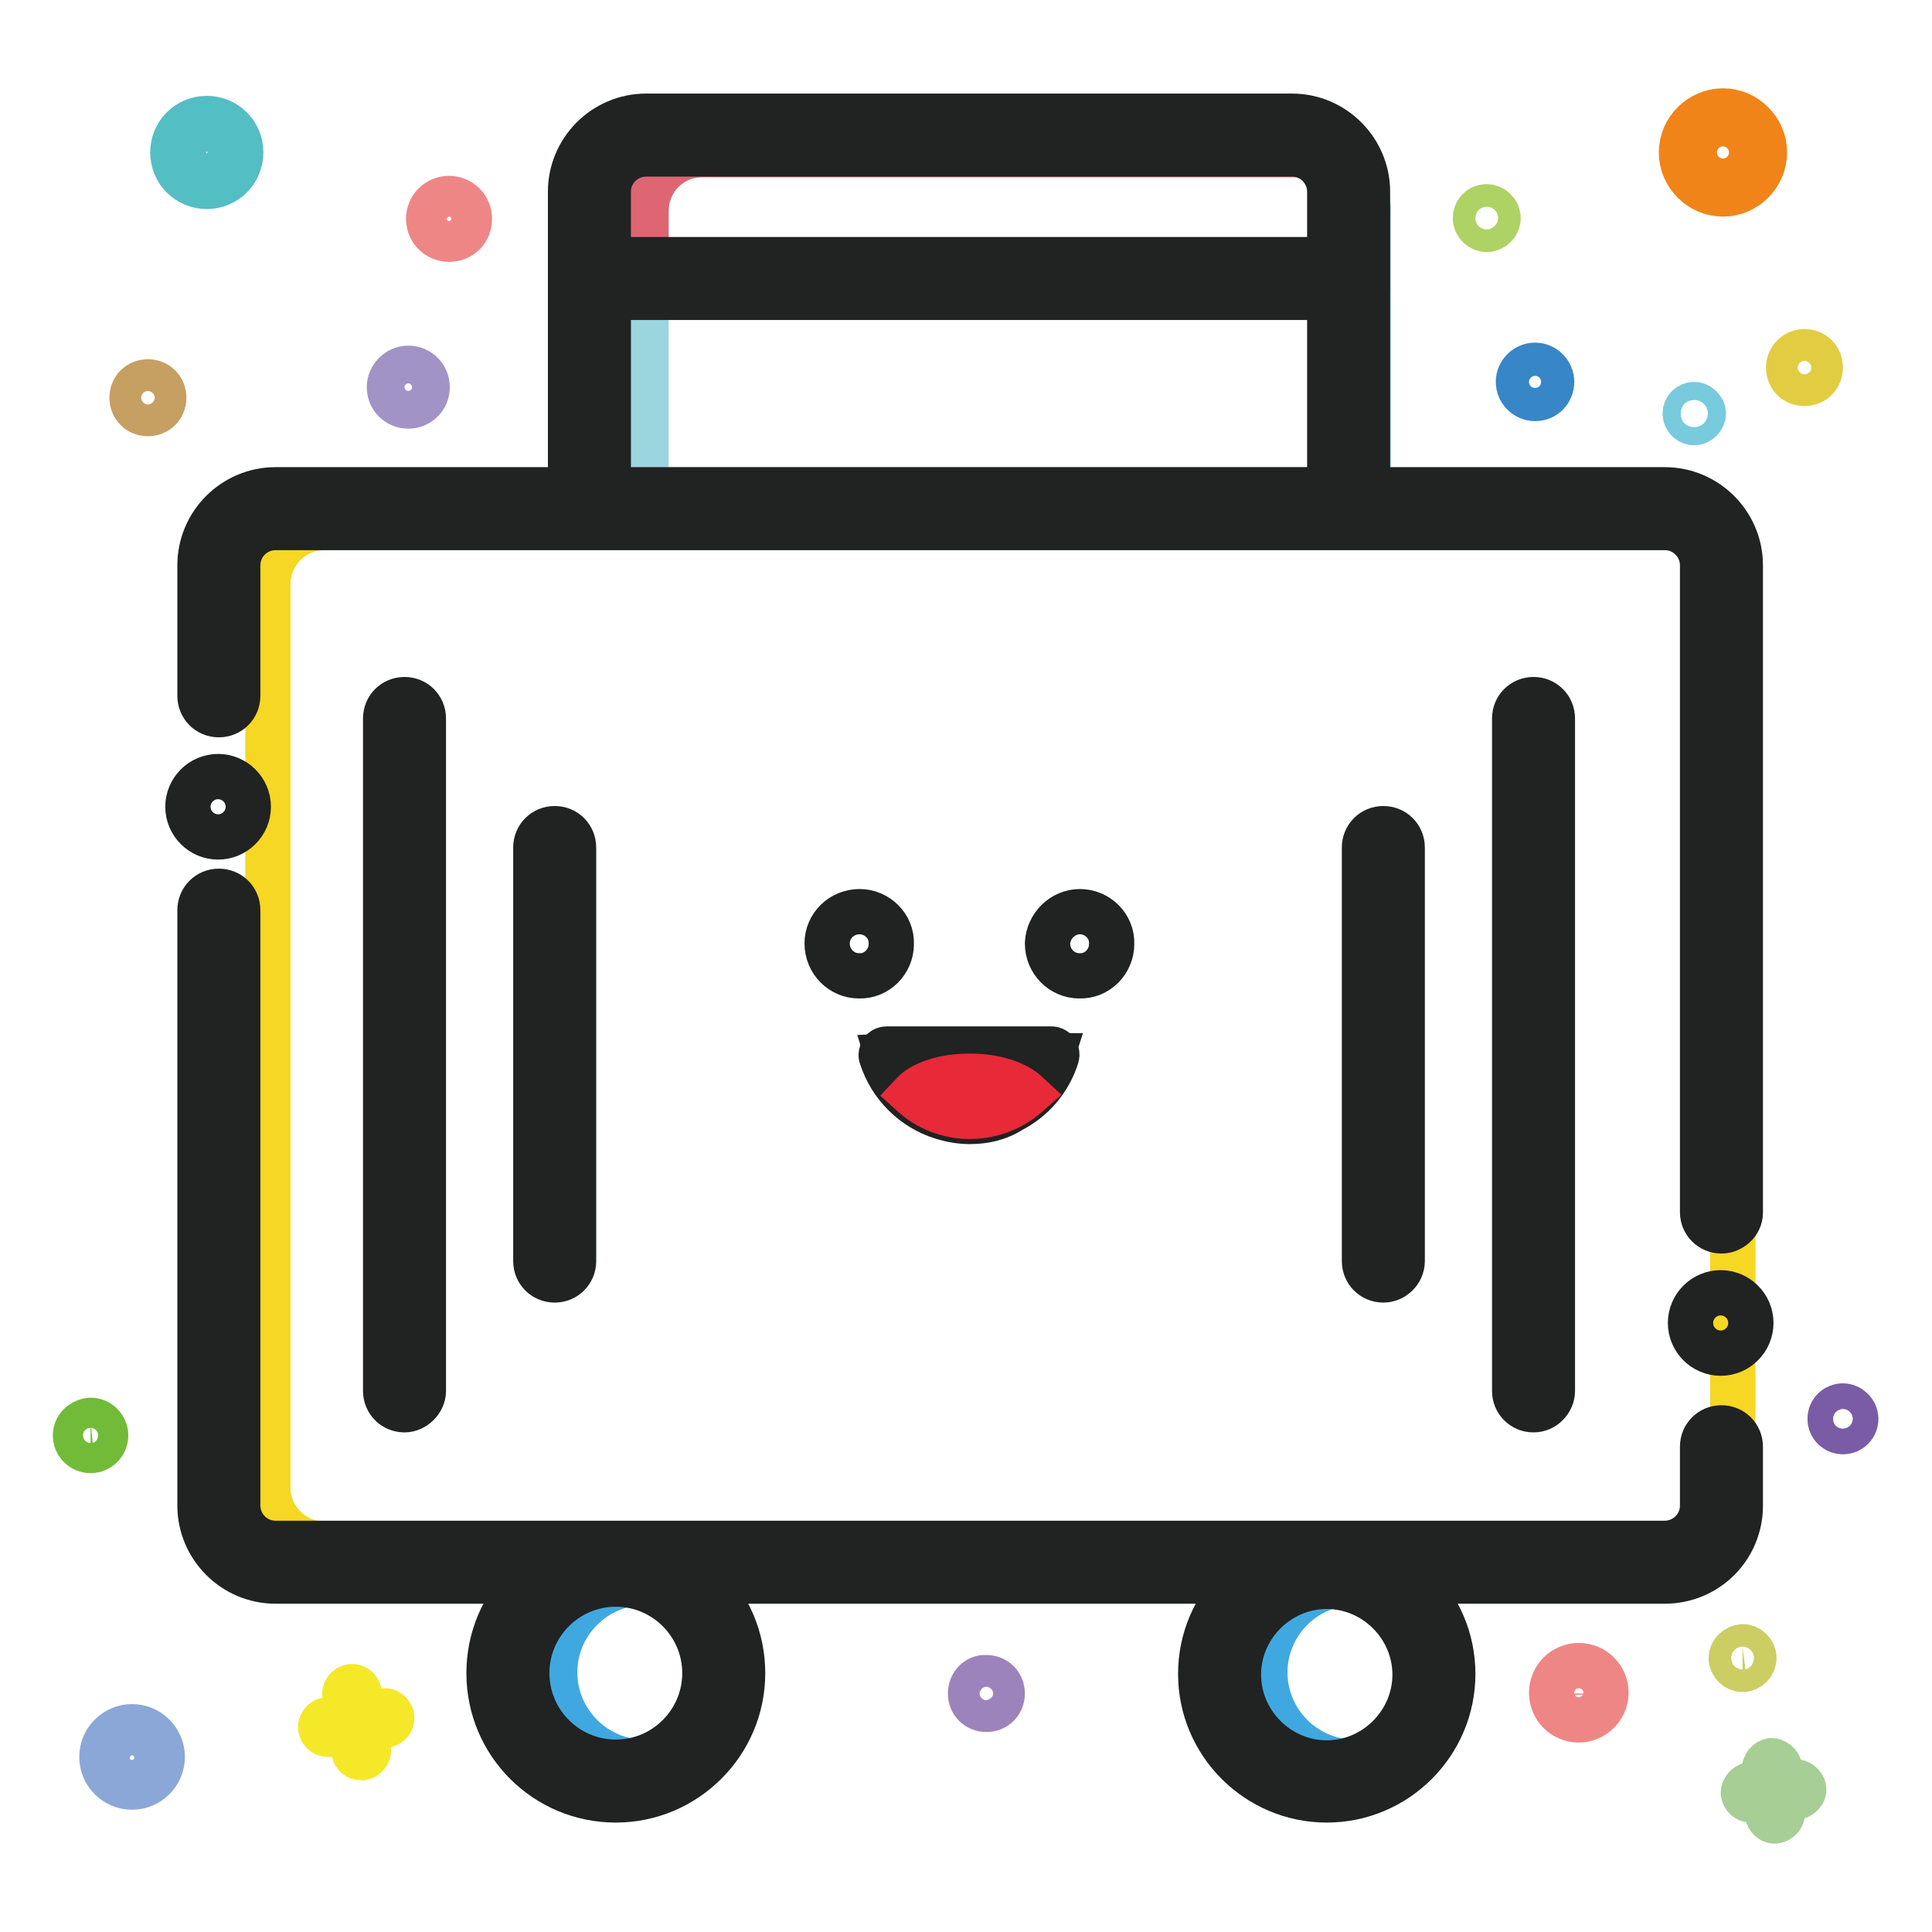<?xml version="1.0" encoding="utf-8"?>
<!-- Svg Vector Icons : http://www.onlinewebfonts.com/icon -->
<!DOCTYPE svg PUBLIC "-//W3C//DTD SVG 1.1//EN" "http://www.w3.org/Graphics/SVG/1.1/DTD/svg11.dtd">
<svg version="1.1" xmlns="http://www.w3.org/2000/svg" xmlns:xlink="http://www.w3.org/1999/xlink" x="0px" y="0px" viewBox="0 0 256 256" enable-background="new 0 0 256 256" xml:space="preserve">
<g> <path stroke-width="6" fill-opacity="0" stroke="#a7ce95"  d="M235.2,241.3c-0.5,0-0.9-0.4-1-0.9l-0.4-6c0-0.5,0.4-1,0.9-1.1c0.5,0,1,0.4,1.1,0.9l0.4,6 C236.2,240.7,235.8,241.2,235.2,241.3L235.2,241.3z"/> <path stroke-width="6" fill-opacity="0" stroke="#a7ce95"  d="M232,238.5c-0.5,0-0.9-0.4-1-0.9c0-0.5,0.4-1,0.9-1.1l6-0.4c0.5,0,1,0.4,1.1,0.9c0.1,0.5-0.4,1-0.9,1.1 L232,238.5L232,238.5z"/> <path stroke-width="6" fill-opacity="0" stroke="#f5e829"  d="M43.5,229.8c-0.5,0-0.9-0.3-1-0.8c-0.1-0.5,0.3-1,0.8-1.1l7.5-1.2c0.5-0.1,1,0.3,1.1,0.8 c0.1,0.5-0.3,1-0.8,1.1l-7.5,1.2C43.6,229.8,43.6,229.8,43.5,229.8z"/> <path stroke-width="6" fill-opacity="0" stroke="#f5e829"  d="M47.9,232.9c-0.5,0-0.9-0.3-1-0.8l-1.2-7.5c-0.1-0.5,0.3-1,0.8-1.1c0.5-0.1,1,0.3,1.1,0.8l1.2,7.5 c0.1,0.5-0.3,1-0.8,1.1C48,232.9,47.9,232.9,47.9,232.9z"/> <path stroke-width="6" fill-opacity="0" stroke="#ef8686"  d="M59.5,31.7c-1.5,0-2.7-1.2-2.7-2.7s1.2-2.7,2.7-2.7s2.7,1.2,2.7,2.7S61.1,31.7,59.5,31.7z M59.5,27.3 c-0.9,0-1.6,0.7-1.6,1.6c0,0.9,0.7,1.6,1.6,1.6c0.9,0,1.6-0.7,1.6-1.6C61.1,28.1,60.4,27.3,59.5,27.3z M209.2,227.9 c-2,0-3.6-1.6-3.6-3.6s1.6-3.6,3.6-3.6c2,0,3.6,1.6,3.6,3.6S211.1,227.9,209.2,227.9z M209.2,222.3c-1.1,0-2.1,0.9-2.1,2.1 c0,1.1,0.9,2.1,2.1,2.1s2.1-0.9,2.1-2.1C211.2,223.2,210.3,222.3,209.2,222.3z"/> <path stroke-width="6" fill-opacity="0" stroke="#8ba7d7"  d="M17.5,236.8c-2.2,0-4-1.8-4-4s1.8-4,4-4s4,1.8,4,4S19.7,236.8,17.5,236.8z M17.5,230.2 c-1.5,0-2.7,1.2-2.7,2.7s1.2,2.7,2.7,2.7s2.7-1.2,2.7-2.7S18.9,230.2,17.5,230.2z"/> <path stroke-width="6" fill-opacity="0" stroke="#f08419"  d="M228.3,25.7c-3,0-5.5-2.5-5.5-5.5s2.5-5.5,5.5-5.5s5.5,2.5,5.5,5.5S231.3,25.7,228.3,25.7z M228.3,16.4 c-2.1,0-3.8,1.7-3.8,3.8s1.7,3.8,3.8,3.8s3.8-1.7,3.8-3.8S230.4,16.4,228.3,16.4z"/> <path stroke-width="6" fill-opacity="0" stroke="#cccd63"  d="M229.4,219.7c0,0.8,0.7,1.5,1.5,1.5c0.8,0,1.5-0.7,1.5-1.5s-0.7-1.5-1.5-1.5 C230.1,218.3,229.4,218.9,229.4,219.7z"/> <path stroke-width="6" fill-opacity="0" stroke="#9d83bb"  d="M128.6,224.4c0,1.2,0.9,2.1,2.1,2.1c1.2,0,2.1-0.9,2.1-2.1c0-1.2-0.9-2.1-2.1-2.1 C129.5,222.2,128.6,223.2,128.6,224.4z"/> <path stroke-width="6" fill-opacity="0" stroke="#e2cd42"  d="M237,48.7c0,1.2,0.9,2.1,2.1,2.1s2.1-0.9,2.1-2.1s-0.9-2.1-2.1-2.1S237,47.6,237,48.7z"/> <path stroke-width="6" fill-opacity="0" stroke="#a193c6"  d="M51.6,51.3c0,1.4,1.1,2.5,2.5,2.5s2.5-1.1,2.5-2.5s-1.1-2.5-2.5-2.5S51.6,50,51.6,51.3z"/> <path stroke-width="6" fill-opacity="0" stroke="#c69f62"  d="M17.5,52.7c0,1.2,0.9,2.1,2.1,2.1s2.1-0.9,2.1-2.1c0-1.2-0.9-2.1-2.1-2.1S17.5,51.5,17.5,52.7z"/> <path stroke-width="6" fill-opacity="0" stroke="#795ca5"  d="M242.5,188c0,1,0.8,1.7,1.7,1.7c1,0,1.7-0.8,1.7-1.7s-0.8-1.7-1.7-1.7C243.3,186.3,242.5,187,242.5,188z"/> <path stroke-width="6" fill-opacity="0" stroke="#aed263"  d="M195.5,28.9c0,0.8,0.7,1.5,1.5,1.5c0.8,0,1.5-0.7,1.5-1.5s-0.7-1.5-1.5-1.5 C196.1,27.4,195.5,28.1,195.5,28.9z"/> <path stroke-width="6" fill-opacity="0" stroke="#3786c8"  d="M203.4,52.8c-1.2,0-2.2-1-2.2-2.2s1-2.2,2.2-2.2c1.2,0,2.2,1,2.2,2.2S204.7,52.8,203.4,52.8z M203.4,49.4 c-0.6,0-1.2,0.5-1.2,1.2s0.5,1.2,1.2,1.2s1.2-0.5,1.2-1.2S204.1,49.4,203.4,49.4z"/> <path stroke-width="6" fill-opacity="0" stroke="#72bb38"  d="M10,190.2c0,1.1,0.9,2,2,2c1.1,0,2-0.9,2-2s-0.9-2-2-2C10.9,188.3,10,189.1,10,190.2z"/> <path stroke-width="6" fill-opacity="0" stroke="#78cadd"  d="M223.3,54.8c0,0.7,0.6,1.2,1.2,1.2s1.2-0.6,1.2-1.2s-0.6-1.2-1.2-1.2S223.3,54.1,223.3,54.8z"/> <path stroke-width="6" fill-opacity="0" stroke="#53bec4"  d="M27.4,24.7c-2.5,0-4.5-2-4.5-4.5c0-2.5,2-4.5,4.5-4.5c2.5,0,4.5,2,4.5,4.5C31.9,22.7,29.9,24.7,27.4,24.7z  M27.4,17.1c-1.7,0-3.1,1.4-3.1,3.1s1.4,3.1,3.1,3.1s3.1-1.4,3.1-3.1S29.1,17.1,27.4,17.1z"/> <path stroke-width="6" fill-opacity="0" stroke="#f5d724"  d="M43,69.9h179.1c4.1,0,7.5,3.3,7.5,7.5v119.7c0,4.1-3.3,7.5-7.5,7.5H43c-4.1,0-7.5-3.3-7.5-7.5V77.4 C35.5,73.2,38.9,69.9,43,69.9z"/> <path stroke-width="6" fill-opacity="0" stroke="#40a8e0"  d="M85.4,209.7c6.6,0,11.9,5.4,11.9,11.9s-5.4,11.9-11.9,11.9c-6.6,0-11.9-5.4-11.9-11.9 S78.8,209.7,85.4,209.7z M179.5,209.7c6.6,0,12,5.4,12,11.9s-5.4,11.9-12,11.9c-6.6,0-11.9-5.4-11.9-11.9S172.9,209.7,179.5,209.7z "/> <path stroke-width="6" fill-opacity="0" stroke="#9bd5de"  d="M181.1,64.9H85.6v-37c0-4.1,3.3-7.5,7.5-7.5h80.7c4.1,0,7.5,3.3,7.5,7.5V65"/> <path stroke-width="6" fill-opacity="0" stroke="#de6673"  d="M93,20.5h80.7c4.1,0,7.5,3.3,7.5,7.5v7.5H85.6v-7.5C85.6,23.8,88.9,20.5,93,20.5z"/> <path stroke-width="6" fill-opacity="0" stroke="#212222"  d="M220.6,209.5H36.5c-5.5,0-10-4.5-10-10v-78.9c0-1.4,1.1-2.5,2.5-2.5s2.5,1.1,2.5,2.5v78.9c0,2.7,2.2,5,5,5 h184.1c2.7,0,5-2.2,5-5v-7.8c0-1.4,1.1-2.5,2.5-2.5s2.5,1.1,2.5,2.5v7.8C230.6,205.1,226.1,209.5,220.6,209.5z M228.1,163.1 c-1.4,0-2.5-1.1-2.5-2.5V74.9c0-2.7-2.2-5-5-5H36.5c-2.7,0-5,2.2-5,5v17.3c0,1.4-1.1,2.5-2.5,2.5s-2.5-1.1-2.5-2.5V74.9 c0-5.5,4.5-10,10-10h184.1c5.5,0,10,4.5,10,10v85.8C230.6,162,229.4,163.1,228.1,163.1z"/> <path stroke-width="6" fill-opacity="0" stroke="#212222"  d="M24.9,106.9c0,2.2,1.8,4,4,4s4-1.8,4-4c0-2.2-1.8-4-4-4S24.9,104.7,24.9,106.9z"/> <path stroke-width="6" fill-opacity="0" stroke="#212222"  d="M224,175.3c0,2.2,1.8,4,4,4c2.2,0,4-1.8,4-4c0-2.2-1.8-4-4-4C225.8,171.3,224,173.1,224,175.3z"/> <path stroke-width="6" fill-opacity="0" stroke="#212222"  d="M175.8,238.5c-9.2,0-16.7-7.5-16.7-16.7s7.5-16.7,16.7-16.7c9.2,0,16.7,7.5,16.7,16.7 S185,238.5,175.8,238.5z M175.8,210.2c-6.4,0-11.7,5.3-11.7,11.7s5.3,11.7,11.7,11.7s11.7-5.3,11.7-11.7S182.2,210.2,175.8,210.2z  M81.6,238.5c-9.3,0-16.8-7.5-16.8-16.8c0-9.3,7.5-16.8,16.8-16.8s16.8,7.5,16.8,16.8C98.4,231,90.8,238.5,81.6,238.5z M81.6,209.9 c-6.5,0-11.8,5.3-11.8,11.8s5.3,11.8,11.8,11.8s11.8-5.3,11.8-11.8S88.1,209.9,81.6,209.9z M178.7,67.5c-1.4,0-2.5-1.1-2.5-2.5 V25.4c0-2.7-2.2-5-5-5H85.6c-2.7,0-5,2.2-5,5v39.5c0,1.4-1.1,2.5-2.5,2.5s-2.5-1.1-2.5-2.5V25.4c0-5.5,4.5-10,10-10h85.6 c5.5,0,10,4.5,10,10V65C181.1,66.4,180,67.5,178.7,67.5z"/> <path stroke-width="6" fill-opacity="0" stroke="#212222"  d="M178.3,39.4H78.1c-1.4,0-2.5-1.1-2.5-2.5c0-1.4,1.1-2.5,2.5-2.5h100.2c1.4,0,2.5,1.1,2.5,2.5 C180.8,38.3,179.7,39.4,178.3,39.4z"/> <path stroke-width="6" fill-opacity="0" stroke="#447dc0"  d="M53.6,95.2v89.1"/> <path stroke-width="6" fill-opacity="0" stroke="#212222"  d="M53.6,186.8c-1.4,0-2.5-1.1-2.5-2.5V95.2c0-1.4,1.1-2.5,2.5-2.5s2.5,1.1,2.5,2.5v89.1 C56.1,185.6,54.9,186.8,53.6,186.8z"/> <path stroke-width="6" fill-opacity="0" stroke="#447dc0"  d="M73.5,112.3v54.8"/> <path stroke-width="6" fill-opacity="0" stroke="#212222"  d="M73.5,169.6c-1.4,0-2.5-1.1-2.5-2.5v-54.8c0-1.4,1.1-2.5,2.5-2.5s2.5,1.1,2.5,2.5v54.8 C76,168.5,74.9,169.6,73.5,169.6z"/> <path stroke-width="6" fill-opacity="0" stroke="#447dc0"  d="M183.3,112.3v54.8"/> <path stroke-width="6" fill-opacity="0" stroke="#212222"  d="M183.3,169.6c-1.4,0-2.5-1.1-2.5-2.5v-54.8c0-1.4,1.1-2.5,2.5-2.5s2.5,1.1,2.5,2.5v54.8 C185.8,168.5,184.6,169.6,183.3,169.6z"/> <path stroke-width="6" fill-opacity="0" stroke="#447dc0"  d="M203.2,95.2v89.1"/> <path stroke-width="6" fill-opacity="0" stroke="#212222"  d="M203.2,186.8c-1.4,0-2.5-1.1-2.5-2.5V95.2c0-1.4,1.1-2.5,2.5-2.5s2.5,1.1,2.5,2.5v89.1 C205.7,185.6,204.6,186.8,203.2,186.8z"/> <path stroke-width="6" fill-opacity="0" stroke="#212222"  d="M113.9,120.8c2.3,0,4.3,1.9,4.2,4.3c0,2.3-1.9,4.3-4.3,4.2c-2.3,0-4.2-1.9-4.2-4.3 C109.6,122.7,111.5,120.8,113.9,120.8z M143.1,120.8c2.3,0,4.3,1.9,4.2,4.3c0,2.3-1.9,4.3-4.3,4.2c-2.3,0-4.2-1.9-4.2-4.3 C138.9,122.7,140.8,120.8,143.1,120.8z M139.4,139.9c-1.9,6-8.3,9.4-14.3,7.5c-3.6-1.1-6.4-4-7.5-7.5 C119.2,139.8,133.8,139.9,139.4,139.9z"/> <path stroke-width="6" fill-opacity="0" stroke="#212222"  d="M128.5,148.6c-1.2,0-2.4-0.2-3.7-0.6c-3.8-1.2-6.8-4.2-8-8c-0.1-0.2,0-0.5,0.1-0.7c0.1-0.2,0.4-0.3,0.6-0.3 c0.6,0,2.8,0,5.6,0c5.3,0,12.6,0,16.2,0c0.2,0,0.5,0.1,0.6,0.3c0.1,0.2,0.2,0.4,0.1,0.7c-1,3.1-3.1,5.6-6,7.1 C132.3,148.2,130.4,148.6,128.5,148.6L128.5,148.6z M118.6,140.6c1.2,2.9,3.6,5.1,6.6,6.1c2.7,0.8,5.6,0.6,8.1-0.7 c2.2-1.2,3.9-3,4.9-5.3c-3.8,0-10.3,0-15.1,0C121.3,140.6,119.7,140.6,118.6,140.6z"/> <path stroke-width="6" fill-opacity="0" stroke="#e72938"  d="M128.5,142.6c3.3,0,6.1,0.9,7.7,2.4c-4.4,3.9-11,3.9-15.3,0C122.3,143.5,125.2,142.6,128.5,142.6z"/></g>
</svg>